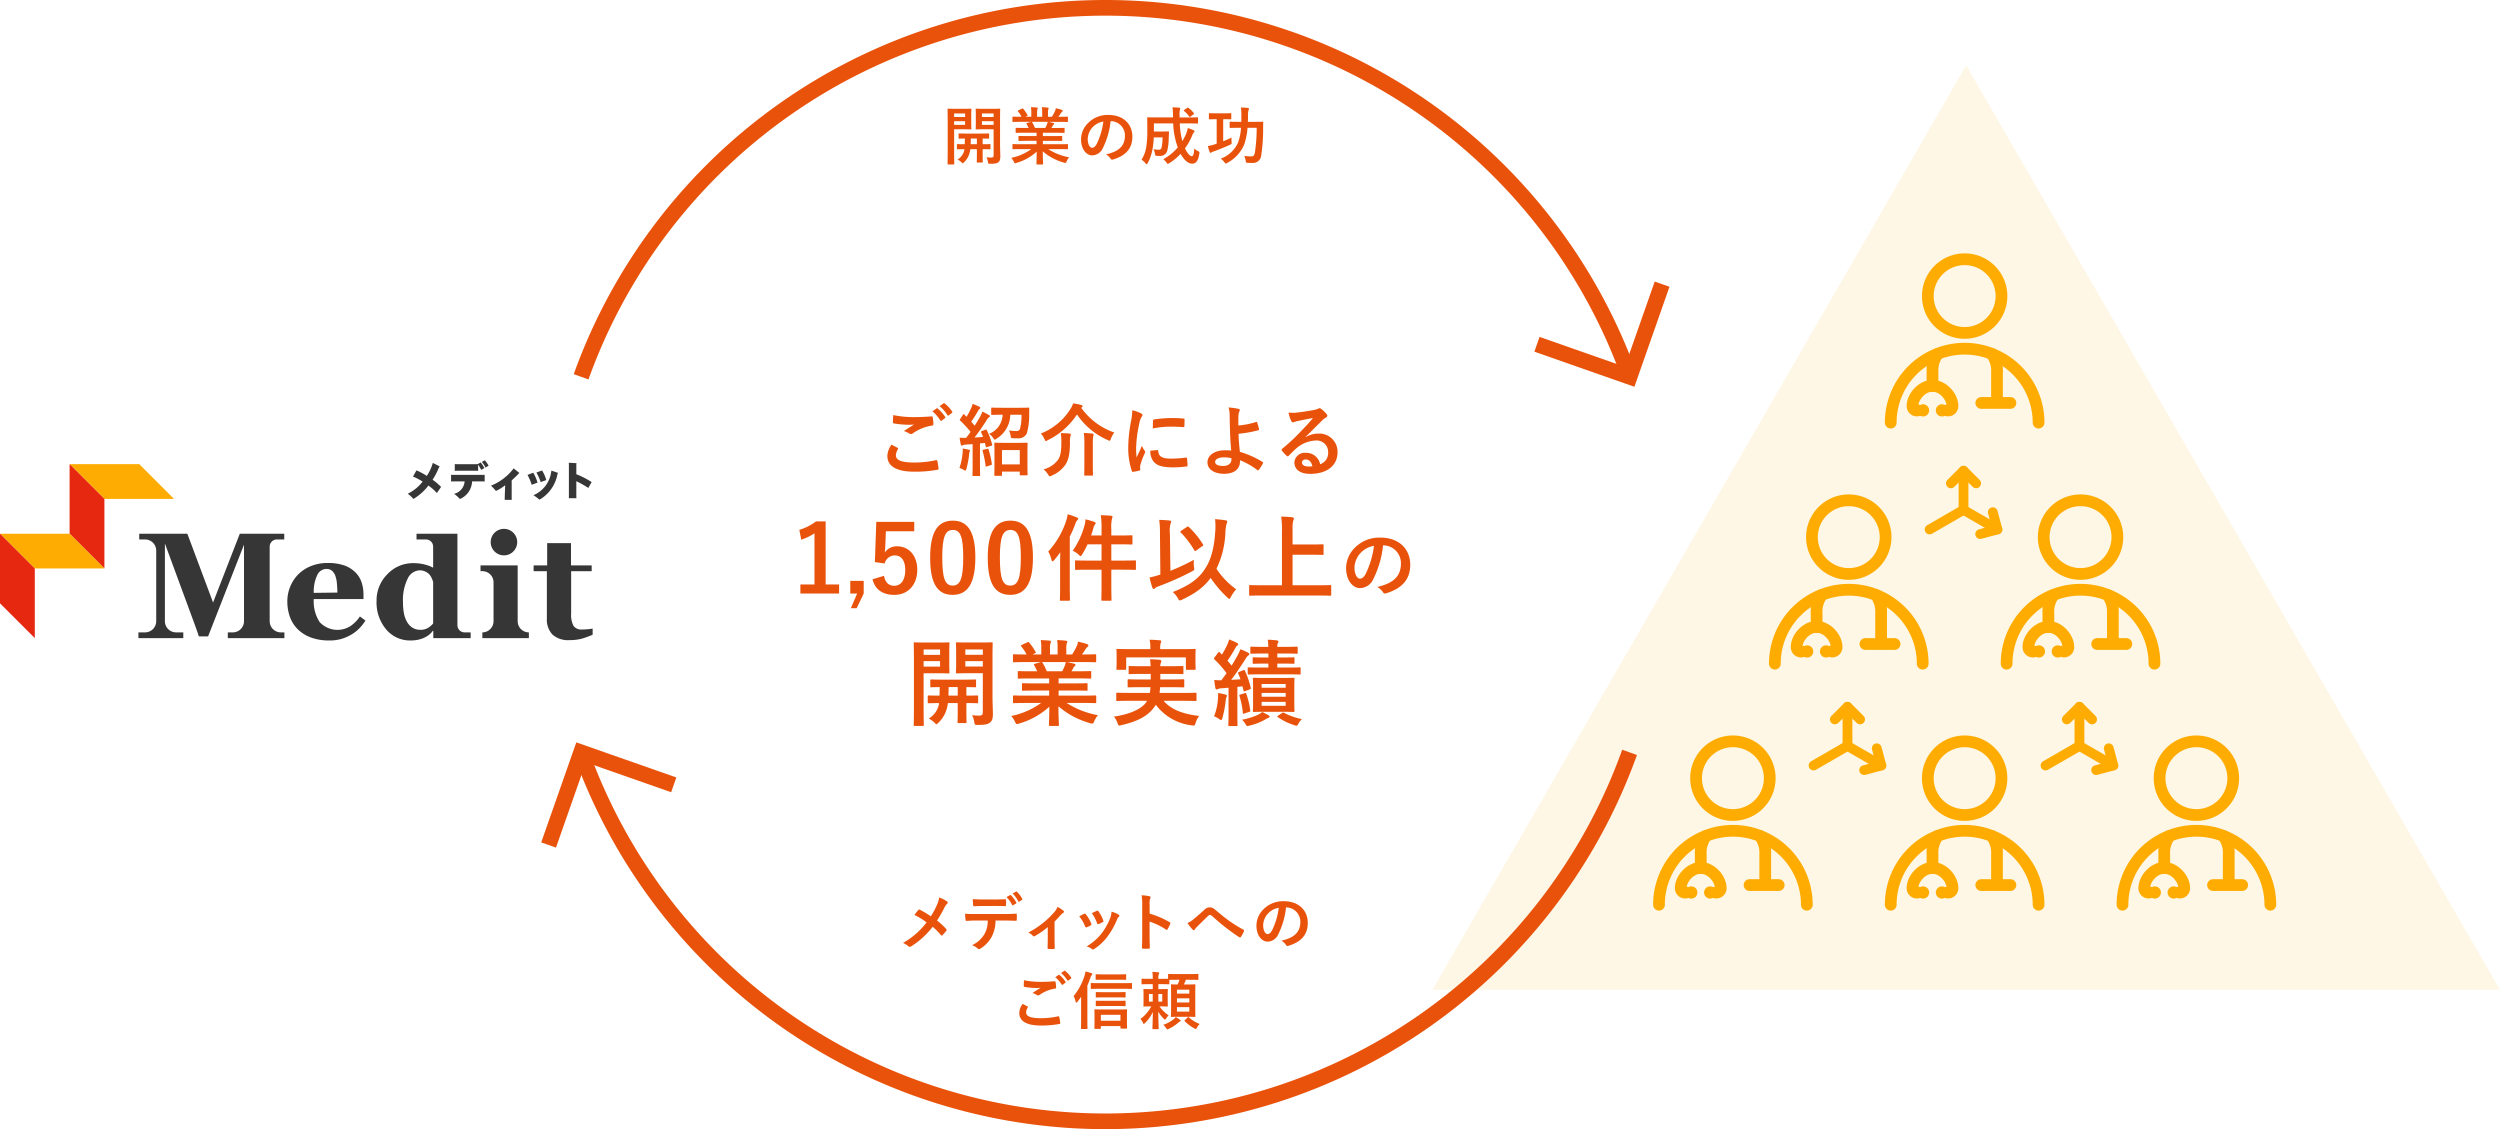 <svg xmlns="http://www.w3.org/2000/svg" xmlns:xlink="http://www.w3.org/1999/xlink" width="638.528" height="288.394" viewBox="0 0 638.528 288.394">
  <defs>
    <clipPath id="clip-path">
      <rect id="長方形_2421" data-name="長方形 2421" width="638.528" height="288.394" fill="none"/>
    </clipPath>
    <clipPath id="clip-path-3">
      <rect id="長方形_2419" data-name="長方形 2419" width="272.667" height="236.137" transform="translate(365.861 16.668)" fill="none"/>
    </clipPath>
  </defs>
  <g id="グループ_2327" data-name="グループ 2327" clip-path="url(#clip-path)">
    <g id="グループ_2326" data-name="グループ 2326">
      <g id="グループ_2325" data-name="グループ 2325" clip-path="url(#clip-path)">
        <path id="パス_1668" data-name="パス 1668" d="M229.24,114.371c.179.1.2.2.1.36a3.305,3.305,0,0,0-.52,1.521c0,1.26,1.3,1.88,4.741,1.88a25.447,25.447,0,0,0,5.421-.58c.28-.06.381,0,.421.18a16.713,16.713,0,0,1,.319,1.961c.021.179-.1.259-.34.3a31.668,31.668,0,0,1-5.861.48c-4.621,0-6.881-1.44-6.881-4.04a5.28,5.28,0,0,1,1.06-2.861c.52.26,1.02.52,1.541.8m4.52-7.841c1.46,0,2.881-.081,4.161-.181.2-.02.281.06.3.221a11.674,11.674,0,0,1,.18,1.7c0,.28-.1.4-.34.42a11.65,11.65,0,0,0-4.9,1.981.794.794,0,0,1-.92.06,4.734,4.734,0,0,0-1.4-.64c1.04-.681,1.921-1.241,2.622-1.661a12.237,12.237,0,0,1-1.461.06,23.953,23.953,0,0,1-3.681-.34c-.18-.04-.26-.12-.26-.36,0-.48.04-1.06.08-1.781a25.241,25.241,0,0,0,5.621.521m5.442-2.221c.1-.08.179-.06.3.04a9.248,9.248,0,0,1,1.9,2.14.2.2,0,0,1-.06.321l-.84.62a.209.209,0,0,1-.34-.06,9.935,9.935,0,0,0-2.021-2.321Zm1.78-1.3c.12-.08.18-.06.3.04a8.352,8.352,0,0,1,1.9,2.06.231.231,0,0,1-.059.36l-.8.621a.205.205,0,0,1-.34-.06,9.468,9.468,0,0,0-2-2.3Z" fill="#e9520b"/>
        <path id="パス_1669" data-name="パス 1669" d="M245.858,115.692a5.107,5.107,0,0,0,.02-1.12,14.694,14.694,0,0,1,1.541.28c.24.06.339.14.339.24a.541.541,0,0,1-.1.28,2.371,2.371,0,0,0-.12.66,25.31,25.31,0,0,1-.7,3.72c-.1.321-.179.441-.3.441a.852.852,0,0,1-.361-.16,6.659,6.659,0,0,0-1.12-.52,16.286,16.286,0,0,0,.8-3.821m5.781-5.922c.261-.1.321-.06.42.141a19.5,19.5,0,0,1,1.341,3.6c.06.22,0,.28-.26.361l-1.02.3c-.241.08-.3.06-.34-.16l-.221-.88-1.26.12v5.481c0,1.841.04,2.521.04,2.621,0,.2-.02.22-.22.22H248.6c-.2,0-.221-.02-.221-.22,0-.12.041-.78.041-2.621v-5.3l-1.76.12a1.743,1.743,0,0,0-.721.16.755.755,0,0,1-.32.1c-.14,0-.2-.14-.24-.34-.1-.48-.2-1.04-.28-1.68a15.827,15.827,0,0,0,1.66.04c.38-.48.76-1,1.141-1.52a30.064,30.064,0,0,0-2.661-2.9c-.18-.14-.12-.2.02-.42l.68-1.04c.08-.12.141-.181.2-.181.04,0,.1.041.18.121l.541.56a16.9,16.9,0,0,0,1.1-2.061,6.175,6.175,0,0,0,.46-1.24,16.048,16.048,0,0,1,1.7.72c.18.1.26.2.26.32,0,.1-.08.18-.18.26a1.235,1.235,0,0,0-.38.481c-.64,1.1-1.14,1.9-1.76,2.78.3.34.6.68.88,1.02.48-.74.92-1.48,1.36-2.24a9.908,9.908,0,0,0,.6-1.361,18.467,18.467,0,0,1,1.681.861c.179.1.24.18.24.3,0,.14-.061.22-.22.3a2.38,2.38,0,0,0-.66.82c-1.021,1.6-2.1,3.141-3.041,4.341.72-.04,1.46-.1,2.181-.16q-.212-.57-.481-1.14c-.08-.2-.08-.261.2-.36Zm.521,4.861c.24-.059.259-.039.34.18a21.928,21.928,0,0,1,.82,3.622c.019.219,0,.279-.26.359l-.961.32c-.3.1-.34.08-.359-.119a28.946,28.946,0,0,0-.761-3.8c-.06-.22,0-.26.221-.32Zm5.881-8.7a7.317,7.317,0,0,1-3.5,6.1c-.241.16-.361.26-.461.26-.14,0-.22-.14-.42-.44a3.425,3.425,0,0,0-1.04-1.04,5.418,5.418,0,0,0,3.461-4.881H255.9c-1.78,0-2.38.04-2.521.04-.2,0-.219-.02-.219-.241V104.35c0-.221.02-.241.219-.241.141,0,.741.04,2.521.04h4.241c1.8,0,2.4-.04,2.521-.04.2,0,.219.04.219.26,0,.5,0,.981-.019,1.38a16.428,16.428,0,0,1-.6,4.922,2.313,2.313,0,0,1-2.34,1.28c-.46,0-.76,0-1.14-.02-.56-.02-.56-.04-.66-.66a4.811,4.811,0,0,0-.42-1.34,14.008,14.008,0,0,0,1.841.16.98.98,0,0,0,.939-.441,12.208,12.208,0,0,0,.421-3.72Zm-3.861,15.6c-.2,0-.22-.02-.22-.24,0-.1.04-.66.04-3.661v-1.8c0-1.821-.04-2.421-.04-2.521,0-.22.02-.24.22-.24.14,0,.7.04,2.361.04h3.34c1.641,0,2.221-.04,2.341-.04.22,0,.239.02.239.24,0,.1-.04.7-.04,2.2v2.06c0,2.961.04,3.521.04,3.641,0,.18-.019.2-.239.2h-1.541c-.2,0-.22-.02-.22-.2v-.76H255.92v.84c0,.22-.02.24-.24.24Zm1.74-2.921h4.541v-3.661H255.92Z" fill="#e9520b"/>
        <path id="パス_1670" data-name="パス 1670" d="M276.16,104.169a17.357,17.357,0,0,0,8.443,6.3,5.9,5.9,0,0,0-.861,1.58c-.139.361-.2.521-.36.521a1.574,1.574,0,0,1-.46-.18,18.153,18.153,0,0,1-7.843-6.542,18.736,18.736,0,0,1-7.48,6.582,1.271,1.271,0,0,1-.481.22c-.119,0-.2-.16-.359-.5a4.661,4.661,0,0,0-.921-1.42,15.552,15.552,0,0,0,7.542-6.242,5.4,5.4,0,0,0,.7-1.46,13.131,13.131,0,0,1,2.081.42c.181.04.341.16.341.3,0,.1-.061.18-.2.3Zm-5.841,13.143c.579-.98.76-2.2.76-4.341a14.452,14.452,0,0,0-.139-2.341c.7,0,1.56.041,2.22.1.22.02.34.1.34.239a1.257,1.257,0,0,1-.1.44,5.944,5.944,0,0,0-.12,1.621c0,2.8-.34,4.321-1.121,5.6a7.787,7.787,0,0,1-3.56,2.841,1.486,1.486,0,0,1-.481.2c-.119,0-.22-.119-.4-.439a5.6,5.6,0,0,0-1.181-1.361,6.563,6.563,0,0,0,3.781-2.56m6.642-3.661a20.7,20.7,0,0,0-.141-3.061c.781.02,1.541.081,2.2.161.2.019.3.1.3.219a2.259,2.259,0,0,1-.1.5,14.106,14.106,0,0,0-.1,2.161v5.061c0,1.641.04,2.46.04,2.581,0,.18-.019.2-.24.2h-1.78c-.2,0-.22-.02-.22-.2,0-.141.04-.94.04-2.581Z" fill="#e9520b"/>
        <path id="パス_1671" data-name="パス 1671" d="M291.34,105.53c.34.179.46.3.46.48,0,.14-.04.2-.3.6a4.725,4.725,0,0,0-.48,1.42,32.425,32.425,0,0,0-.84,6.461,19.307,19.307,0,0,0,.12,2.341c.42-.921.78-1.581,1.36-2.981a5.217,5.217,0,0,0,.7,1.261.793.793,0,0,1,.14.3.554.554,0,0,1-.1.321,19.45,19.45,0,0,0-1.14,3.02,2.271,2.271,0,0,0-.06.62c0,.241.04.4.04.56,0,.141-.08.221-.261.261a9.916,9.916,0,0,1-1.639.319c-.141.021-.221-.08-.261-.219a18.79,18.79,0,0,1-.92-5.962,38.191,38.191,0,0,1,.68-6.561,16.056,16.056,0,0,0,.36-2.981,8.815,8.815,0,0,1,2.141.741m4.281,9.421c.159-.02.2.081.2.3.12,1.381,1.081,1.881,3.261,1.881a28.674,28.674,0,0,0,3.821-.26c.2-.02.241,0,.281.26a15.044,15.044,0,0,1,.12,1.72c0,.24,0,.26-.341.3a26.856,26.856,0,0,1-3.261.22c-2.96,0-4.341-.48-5.2-1.66a4.406,4.406,0,0,1-.7-2.6ZM294.5,107.47c.021-.24.08-.3.28-.34a31.96,31.96,0,0,1,4.341-.36c1.2,0,2.121.04,2.961.12.42.02.46.059.46.26,0,.6,0,1.14-.04,1.7-.02.18-.08.26-.26.24-1.2-.08-2.24-.12-3.261-.12a24.476,24.476,0,0,0-4.541.46c.021-1.12.021-1.62.06-1.96" fill="#e9520b"/>
        <path id="パス_1672" data-name="パス 1672" d="M320.842,107.77a.168.168,0,0,1,.24.12,14.058,14.058,0,0,1,.48,1.7c.04.22-.04.26-.16.3a29.776,29.776,0,0,1-5.061.9c.04,1.621.139,2.721.34,4.621a23.511,23.511,0,0,1,5.8,2.581c.14.08.161.18.081.34a8.99,8.99,0,0,1-1.061,1.68c-.12.121-.18.181-.34.061a18.692,18.692,0,0,0-4.441-2.521,3.856,3.856,0,0,1-.02.46c-.08,1.72-1.36,3-4.041,3-2.461,0-4.261-1.1-4.261-2.94,0-1.8,1.9-3.06,4.381-3.06a13.96,13.96,0,0,1,1.681.06c-.24-2.621-.3-4.521-.341-6.422-.019-.72-.04-1.74-.059-2.761a5.913,5.913,0,0,0-.281-1.82,18.333,18.333,0,0,1,2.561.36c.22.06.32.18.32.34a.592.592,0,0,1-.1.3,2.467,2.467,0,0,0-.24,1.081c-.04.6-.04,1.48-.04,2.52a19.418,19.418,0,0,0,4.561-.9m-6.342,9.242a9.344,9.344,0,0,0-1.84-.2c-1.4,0-2.3.46-2.3,1.18,0,.68.8,1.02,2.061,1.02,1.5,0,2.16-.88,2.1-1.72Z" fill="#e9520b"/>
        <path id="パス_1673" data-name="パス 1673" d="M333.479,111.651a6.025,6.025,0,0,1,3.181-.9,4.642,4.642,0,0,1,4.961,4.8c0,3.341-2.7,5.481-6.98,5.481-2.522,0-4.042-1.08-4.042-2.941a2.655,2.655,0,0,1,2.822-2.44,3.641,3.641,0,0,1,3.76,2.92,3.013,3.013,0,0,0,2.04-3.04,2.921,2.921,0,0,0-3.141-3.021,8.142,8.142,0,0,0-5.12,2.12c-.581.521-1.141,1.1-1.741,1.7-.14.14-.24.22-.34.22a.493.493,0,0,1-.3-.18,9.061,9.061,0,0,1-1.18-1.3c-.119-.16-.059-.3.1-.461a48.043,48.043,0,0,0,4.742-4.421c1.239-1.28,2.181-2.28,3.1-3.42-1.2.22-2.62.5-3.861.76a6.2,6.2,0,0,0-.84.24,1.47,1.47,0,0,1-.4.1.454.454,0,0,1-.441-.34,9.575,9.575,0,0,1-.7-2.16,9.649,9.649,0,0,0,1.861.04c1.22-.121,2.979-.381,4.54-.681a5.372,5.372,0,0,0,1.1-.3,1.032,1.032,0,0,1,.378-.16.715.715,0,0,1,.46.16,7.615,7.615,0,0,1,1.341,1.28.7.7,0,0,1,.22.481.528.528,0,0,1-.34.48,3.216,3.216,0,0,0-.881.64c-1.46,1.42-2.8,2.82-4.32,4.281Zm.021,5.7c-.579,0-.961.34-.961.76,0,.62.54,1.04,1.741,1.04a4.388,4.388,0,0,0,.921-.08c-.261-1.1-.861-1.72-1.7-1.72" fill="#e9520b"/>
        <path id="パス_1674" data-name="パス 1674" d="M210.883,149.272h3.432V151.6h-9.889v-2.328h3.6V136.215a13.449,13.449,0,0,1-3.385,1.632l-.48-2.52a13.542,13.542,0,0,0,4.273-2.16h2.448Z" fill="#e9520b"/>
        <path id="パス_1675" data-name="パス 1675" d="M220.6,151.6l-1.8,3.745h-1.488l1.608-3.745h-1.753v-3.24H220.6Z" fill="#e9520b"/>
        <path id="パス_1676" data-name="パス 1676" d="M233.514,135.687h-7.248l-.145,3.7c-.023.552-.072,1.2-.143,1.729a3.711,3.711,0,0,1,3.143-1.584c3.025,0,5.162,2.376,5.162,6,0,3.864-2.4,6.408-5.857,6.408-2.881,0-4.921-1.3-5.568-3.983l2.927-.889c.336,1.776,1.273,2.544,2.617,2.544,1.728,0,2.808-1.487,2.808-4.032,0-2.376-.984-3.72-2.664-3.72a2.663,2.663,0,0,0-2.593,2.063l-2.5-.359.361-10.273h9.7Z" fill="#e9520b"/>
        <path id="パス_1677" data-name="パス 1677" d="M249.115,142.384c0,6.793-2.064,9.552-5.808,9.552-3.769,0-5.737-2.712-5.737-9.5s2.088-9.457,5.784-9.457,5.761,2.64,5.761,9.409m-8.449.024c0,5.4.744,7.152,2.641,7.152,1.944,0,2.712-1.776,2.712-7.152,0-5.4-.745-7.057-2.665-7.057-1.872,0-2.688,1.632-2.688,7.057" fill="#e9520b"/>
        <path id="パス_1678" data-name="パス 1678" d="M263.827,142.384c0,6.793-2.064,9.552-5.809,9.552-3.769,0-5.736-2.712-5.736-9.5s2.088-9.457,5.783-9.457,5.762,2.64,5.762,9.409m-8.449.024c0,5.4.743,7.152,2.64,7.152,1.944,0,2.712-1.776,2.712-7.152,0-5.4-.744-7.057-2.665-7.057-1.871,0-2.687,1.632-2.687,7.057" fill="#e9520b"/>
        <path id="パス_1679" data-name="パス 1679" d="M270.761,143.992c0-.864.024-1.9.049-2.928-.505.7-1.009,1.369-1.561,1.993-.192.191-.311.311-.408.311-.12,0-.216-.143-.288-.431a8.588,8.588,0,0,0-.815-2.065,21.814,21.814,0,0,0,4.536-7.728,8.447,8.447,0,0,0,.408-1.8,21.223,21.223,0,0,1,2.3.793c.264.119.383.216.383.336,0,.168-.047.263-.239.431a2.452,2.452,0,0,0-.5.96,31.437,31.437,0,0,1-1.392,3.193v12.433c0,2.376.048,3.552.048,3.672,0,.24-.024.264-.264.264h-2.04c-.24,0-.265-.024-.265-.264,0-.143.048-1.3.048-3.672Zm10.585-8.784a24.021,24.021,0,0,0-.191-3.625c.912.024,1.776.072,2.616.145.216.023.384.143.384.263a1.835,1.835,0,0,1-.144.481,9.65,9.65,0,0,0-.168,2.664v1.632h2.04c2.184,0,2.928-.048,3.072-.048.264,0,.288.024.288.263v1.825c0,.24-.024.264-.288.264-.144,0-.888-.049-3.072-.049h-2.04v4.153h2.735c2.353,0,3.145-.048,3.289-.048.24,0,.264.024.264.265v1.872c0,.263-.024.288-.264.288-.144,0-.936-.048-3.289-.048h-2.735v3.479c0,2.689.048,4.057.048,4.177,0,.24-.024.264-.265.264h-2.063c-.24,0-.265-.024-.265-.264,0-.143.048-1.464.048-4.152v-3.5H278.13c-2.352,0-3.144.048-3.288.048-.24,0-.265-.025-.265-.288v-1.872c0-.241.025-.265.265-.265.144,0,.936.048,3.288.048h3.216v-4.153H277.77a21.047,21.047,0,0,1-1.344,2.521c-.192.312-.312.48-.433.48s-.263-.144-.527-.384a5.512,5.512,0,0,0-1.488-.984,19.941,19.941,0,0,0,3-6.409,6.084,6.084,0,0,0,.264-1.607,19.6,19.6,0,0,1,2.184.624c.288.095.408.215.408.359a.486.486,0,0,1-.143.336,2.06,2.06,0,0,0-.433.961c-.168.6-.36,1.224-.576,1.848h2.664Z" fill="#e9520b"/>
        <path id="パス_1680" data-name="パス 1680" d="M298.937,145.792a56.854,56.854,0,0,0,6-2.808,7.824,7.824,0,0,0,.024,1.825c.12.792.12.792-.552,1.152a71.575,71.575,0,0,1-8.713,3.864,1.753,1.753,0,0,0-.695.407.493.493,0,0,1-.337.193c-.144,0-.264-.12-.336-.336a21.834,21.834,0,0,1-.72-2.592,19.984,19.984,0,0,0,2.281-.6l.48-.144-.1-10.321a24.729,24.729,0,0,0-.191-3.649c.863.025,1.848.072,2.64.168.24.025.408.145.408.288a1.249,1.249,0,0,1-.168.5,7.962,7.962,0,0,0-.145,2.641Zm9.074-.888c1.3-2.088,2.112-4.992,2.352-8.9a15.868,15.868,0,0,0-.024-3.408c1.032.071,2.04.191,2.76.311.24.048.36.145.36.336a1.348,1.348,0,0,1-.193.576,12.082,12.082,0,0,0-.287,2.185,23.243,23.243,0,0,1-2.28,9.265,20.14,20.14,0,0,0,5.016,5.232,11.821,11.821,0,0,0-1.344,1.968c-.168.336-.264.5-.384.5-.1,0-.24-.12-.5-.36a29.15,29.15,0,0,1-4.272-4.993c-1.584,2.16-3.649,3.841-7.3,5.545a1.928,1.928,0,0,1-.576.193c-.192,0-.264-.145-.5-.553a5.868,5.868,0,0,0-1.3-1.584c4.344-1.728,6.769-3.456,8.473-6.313m-4.849-10.32a.6.6,0,0,1,.264-.12c.072,0,.12.048.216.143a21.51,21.51,0,0,1,3.6,4.416c.145.217.1.313-.143.457l-1.537,1.1a.529.529,0,0,1-.288.145c-.12,0-.192-.1-.288-.265A23.206,23.206,0,0,0,301.578,136c-.192-.192-.145-.288.12-.456Z" fill="#e9520b"/>
        <path id="パス_1681" data-name="パス 1681" d="M322.361,152.1c-2.16,0-2.9.048-3.048.048-.24,0-.264-.025-.264-.265v-2.183c0-.241.024-.265.264-.265.144,0,.888.049,3.048.049h5.064V135.951a25.072,25.072,0,0,0-.191-4.008c.912.023,1.992.072,2.808.168.24.024.432.168.432.311a1.622,1.622,0,0,1-.168.553,8.452,8.452,0,0,0-.168,2.3v3.793h4.7c2.088,0,2.809-.049,2.953-.049.24,0,.263.024.263.265v2.183c0,.24-.023.265-.263.265-.144,0-.865-.048-2.953-.048h-4.7v7.8h6.552c2.161,0,2.9-.049,3.049-.049.24,0,.264.024.264.265v2.183c0,.24-.024.265-.264.265-.145,0-.888-.048-3.049-.048Z" fill="#e9520b"/>
        <path id="パス_1682" data-name="パス 1682" d="M353.251,139.29a25.056,25.056,0,0,1-2.5,8.622,3.8,3.8,0,0,1-3.4,2.3c-1.76,0-3.54-1.88-3.54-5.141a7.367,7.367,0,0,1,2.26-5.2,8.754,8.754,0,0,1,6.5-2.561c4.8,0,7.621,2.961,7.621,6.942,0,3.721-2.1,6.061-6.162,7.282-.419.12-.6.04-.86-.361a4.252,4.252,0,0,0-1.4-1.259c3.381-.8,6.042-2.2,6.042-5.982a4.544,4.544,0,0,0-4.482-4.641Zm-5.741,1.94a5.763,5.763,0,0,0-1.561,3.7c0,1.84.741,2.861,1.361,2.861.52,0,.961-.26,1.5-1.22a22.864,22.864,0,0,0,2.12-7.162,6.032,6.032,0,0,0-3.421,1.82" fill="#e9520b"/>
        <path id="パス_1683" data-name="パス 1683" d="M239.838,164.111c1.584,0,2.281-.048,2.425-.048.216,0,.24.023.24.264,0,.168-.048.839-.048,2.3v2.832c0,1.464.048,2.136.048,2.281,0,.24-.024.263-.24.263-.144,0-.841-.048-2.425-.048H235.9v8.017c0,3.36.048,5.017.048,5.185,0,.24-.025.263-.265.263h-2.04c-.24,0-.264-.023-.264-.263,0-.168.048-1.825.048-5.185V169.559c0-3.36-.048-5.064-.048-5.232,0-.241.024-.264.264-.264.168,0,1.08.048,2.857.048Zm-3.935,3.144h4.2v-1.368h-4.2Zm4.2,1.608h-4.2v1.393h4.2Zm1.992,10.7a10.228,10.228,0,0,1-.168,1.032,7.825,7.825,0,0,1-2.28,4.032c-.24.216-.36.336-.456.336-.145,0-.265-.143-.553-.431a6.328,6.328,0,0,0-1.416-1.008A5.6,5.6,0,0,0,239.791,180l.047-.432c-1.824.024-2.5.048-2.616.048-.239,0-.263-.024-.263-.288v-1.44c0-.24.024-.265.263-.265.12,0,.817.049,2.737.049.024-.6.047-1.344.047-2.184-1.439.024-1.992.048-2.111.048-.265,0-.288-.024-.288-.264v-1.464c0-.24.023-.265.288-.265.144,0,.863.048,3,.048h5.137c2.136,0,2.855-.048,3-.048.24,0,.263.025.263.265v1.464c0,.24-.023.264-.263.264-.12,0-.721-.024-2.208-.048v2.184c1.895,0,2.616-.049,2.735-.049.24,0,.265.025.265.265v1.44c0,.264-.025.288-.265.288-.119,0-.84-.048-2.735-.048V181.8c0,1.656.048,2.448.048,2.592,0,.265-.025.288-.265.288h-1.775c-.241,0-.265-.023-.265-.288,0-.144.048-.936.048-2.592v-2.232Zm2.52-1.9v-2.184h-2.328c0,.816-.024,1.56-.048,2.184Zm8.881.24c0,1.68.1,3.216.1,4.392,0,1.152-.144,1.729-.7,2.208s-1.248.649-3.168.649c-.744,0-.768,0-.889-.745a6.021,6.021,0,0,0-.551-1.751,12.06,12.06,0,0,0,1.752.12c.792,0,.984-.216.984-.937v-9.889h-3.937c-1.872,0-2.5.048-2.64.048-.264,0-.288-.023-.288-.263,0-.145.049-.672.049-2.088v-3.217c0-1.392-.049-1.944-.049-2.112,0-.241.024-.264.288-.264.144,0,.768.048,2.64.048h3.529c1.872,0,2.52-.048,2.664-.048.24,0,.264.023.264.264,0,.168-.048,1.175-.048,3.288Zm-6.937-10.657h4.465v-1.368h-4.465Zm4.465,1.608h-4.465v1.393h4.465Z" fill="#e9520b"/>
        <path id="パス_1684" data-name="パス 1684" d="M262.038,179.545c-2.16,0-2.881.048-3.024.048-.264,0-.288-.025-.288-.265v-1.416c0-.264.024-.288.288-.288.143,0,.864.049,3.024.049h5.929v-1.3h-3.385c-2.328,0-3.168.049-3.312.049-.24,0-.24-.025-.24-.265v-1.368c0-.264,0-.288.24-.288.144,0,.984.048,3.312.048h3.385V173.28h-4.513c-2.3,0-3.072.048-3.216.048-.264,0-.289-.024-.289-.24v-1.416c0-.24.025-.264.289-.264.144,0,.912.048,3.216.048h1.464c-.263-.576-.5-1.057-.767-1.513-.12-.216-.145-.311.168-.407l1.559-.433h-3.84c-2.16,0-2.881.048-3.024.048-.264,0-.288-.023-.288-.263V167.4c0-.263.024-.288.288-.288.143,0,.864.048,3.024.048h.168a11.34,11.34,0,0,0-1.368-2.063c-.144-.168-.1-.265.192-.409l1.392-.648c.24-.12.313-.1.456.1a14.309,14.309,0,0,1,1.609,2.328c.12.216.12.239-.193.407l-.576.288h2.232v-1.584a9.47,9.47,0,0,0-.143-2.088c.743.025,1.68.073,2.328.144.191.024.288.1.288.217a1.264,1.264,0,0,1-.1.407,3.76,3.76,0,0,0-.143,1.32v1.584h1.944V165.6a9.525,9.525,0,0,0-.144-2.113c.719.025,1.656.073,2.3.168.216.025.312.1.312.216a1.124,1.124,0,0,1-.1.384,3.749,3.749,0,0,0-.144,1.32v1.584h1.488a17.385,17.385,0,0,0,1.1-1.968,4.6,4.6,0,0,0,.409-1.3,20.429,20.429,0,0,1,2.328.624c.216.073.311.192.311.312a.493.493,0,0,1-.24.408,2.41,2.41,0,0,0-.407.456c-.313.5-.649.985-.985,1.464h.336c2.161,0,2.88-.048,3.025-.048.24,0,.263.025.263.288v1.489c0,.24-.023.263-.263.263-.145,0-.864-.048-3.025-.048h-4.2c.624.121,1.176.241,1.9.433.192.048.312.144.312.288a.418.418,0,0,1-.263.36,1.631,1.631,0,0,0-.336.5l-.433.769h1.561c2.3,0,3.072-.048,3.215-.048.241,0,.265.024.265.264v1.416c0,.216-.024.24-.265.24-.143,0-.912-.048-3.215-.048h-4.849v1.272h3.816c2.352,0,3.168-.048,3.313-.048.239,0,.263.024.263.288v1.368c0,.24-.024.265-.263.265-.145,0-.961-.049-3.313-.049h-3.816v1.3H276.7c2.161,0,2.88-.049,3.025-.049.24,0,.263.024.263.288v1.416c0,.24-.023.265-.263.265-.145,0-.864-.048-3.025-.048h-4.272a21.8,21.8,0,0,0,7.993,3.12,6.807,6.807,0,0,0-.936,1.536c-.193.456-.289.624-.529.624a2.568,2.568,0,0,1-.552-.12,20.955,20.955,0,0,1-8.064-4.3c0,2.856.12,4.344.12,4.752,0,.24-.024.264-.264.264h-2.041c-.215,0-.24-.024-.24-.264,0-.408.072-1.8.1-4.656a19.452,19.452,0,0,1-7.705,4.3,1.841,1.841,0,0,1-.552.144c-.216,0-.312-.168-.528-.624a5.756,5.756,0,0,0-.96-1.44,19.947,19.947,0,0,0,7.656-3.336Zm9.265-8.089c.216-.408.408-.816.648-1.393a4.362,4.362,0,0,0,.264-.96h-6.121c.072.025.12.1.192.193a14.8,14.8,0,0,1,1.08,2.16Z" fill="#e9520b"/>
        <path id="パス_1685" data-name="パス 1685" d="M288.463,178.992c-2.208,0-2.952.049-3.1.049-.239,0-.264-.024-.264-.265v-1.559c0-.265.025-.288.264-.288.145,0,.889.048,3.1.048h5.208a9.107,9.107,0,0,0,.168-1.464h-2.3c-2.3,0-3.12.048-3.265.048-.24,0-.263-.025-.263-.265v-1.512c0-.264.023-.288.263-.288.145,0,.96.048,3.265.048h2.376v-1.416H291.7c-2.232,0-3.024.048-3.168.048-.24,0-.265-.024-.265-.288V170.4c0-.263.025-.288.265-.288.144,0,.936.049,3.168.049h2.185c-.025-.744-.1-1.32-.145-1.776.792.023,1.729.048,2.448.143.288.048.432.145.432.313a1.452,1.452,0,0,1-.144.5,1.9,1.9,0,0,0-.12.816h2.473c2.208,0,3-.049,3.143-.049.265,0,.289.025.289.288v1.489c0,.264-.024.288-.289.288-.143,0-.935-.048-3.143-.048h-2.473v1.416h2.593c2.328,0,3.1-.048,3.24-.048.264,0,.287.024.287.288V175.3c0,.24-.023.265-.287.265-.144,0-.912-.048-3.24-.048h-2.641c-.024.527-.1,1.007-.144,1.464h6.049c2.208,0,2.952-.048,3.1-.048.264,0,.288.023.288.288v1.559c0,.241-.024.265-.288.265-.144,0-.888-.049-3.1-.049H297.2c1.921,2.3,5.112,3.408,9.073,3.864a5.778,5.778,0,0,0-.912,1.8c-.144.5-.216.648-.48.648a2.467,2.467,0,0,1-.528-.048A13.393,13.393,0,0,1,295.207,180a6.418,6.418,0,0,1-.576.84c-1.7,2.208-4.344,3.48-8.208,4.368a4.45,4.45,0,0,1-.553.1c-.191,0-.287-.168-.456-.648a5.2,5.2,0,0,0-.912-1.632c4.033-.576,7.056-1.944,8.257-3.672l.216-.361Zm13.489-13.2c2.232,0,3.024-.048,3.168-.048.24,0,.264.025.264.265,0,.12-.048.552-.048,1.2v1.008c0,2.088.048,2.471.048,2.592,0,.24-.024.264-.264.264h-1.968c-.24,0-.264-.024-.264-.264v-2.9H287.646v2.9c0,.24-.023.264-.288.264h-1.944c-.239,0-.264-.024-.264-.264,0-.121.048-.5.048-2.592V167.4c0-.839-.048-1.271-.048-1.391,0-.24.025-.265.264-.265.169,0,.961.048,3.169.048h5.232v-.119a9.555,9.555,0,0,0-.192-2.28c.889.023,1.776.071,2.593.143.263.025.383.12.383.216a1.354,1.354,0,0,1-.144.48,4.524,4.524,0,0,0-.12,1.441v.119Z" fill="#e9520b"/>
        <path id="パス_1686" data-name="パス 1686" d="M317.575,171.168c.24-.1.288-.1.384.143a21.633,21.633,0,0,1,1.488,4.345c.048.24,0,.336-.288.432l-1.153.432c-.311.12-.359.12-.408-.168l-.239-1.056-1.32.144v6.6c0,2.208.047,3.024.047,3.144,0,.24-.024.264-.263.264H314c-.241,0-.265-.024-.265-.264,0-.144.048-.936.048-3.144v-6.385l-1.8.145a2.461,2.461,0,0,0-.912.191.677.677,0,0,1-.36.1c-.144,0-.24-.144-.289-.384-.119-.624-.215-1.272-.287-2.04a11.951,11.951,0,0,0,1.824.072c.456-.6.888-1.2,1.32-1.8a26.938,26.938,0,0,0-3.1-3.528.32.32,0,0,1-.12-.216c0-.1.072-.168.168-.311l.888-1.177c.192-.239.264-.264.432-.071l.552.551a22.282,22.282,0,0,0,1.392-2.591,6.664,6.664,0,0,0,.432-1.273,19.023,19.023,0,0,1,1.992.864c.216.12.312.24.312.384a.37.37,0,0,1-.216.312,1.312,1.312,0,0,0-.456.576,36.36,36.36,0,0,1-2.04,3.289l1.057,1.248c.551-.889,1.055-1.776,1.559-2.665a10.6,10.6,0,0,0,.672-1.512,16.622,16.622,0,0,1,1.992.888c.216.12.288.192.288.336,0,.169-.072.264-.263.385a3.126,3.126,0,0,0-.744.935c-1.248,1.969-2.473,3.793-3.624,5.28l2.376-.143a15.345,15.345,0,0,0-.577-1.464c-.1-.216-.047-.313.241-.433Zm-6.505,7.368a10.72,10.72,0,0,0,.048-1.536,18.444,18.444,0,0,1,1.848.384c.288.1.409.192.409.289a.5.5,0,0,1-.121.359,3.11,3.11,0,0,0-.192.889,26.51,26.51,0,0,1-.84,4.416c-.12.408-.192.576-.336.576-.12,0-.264-.1-.528-.288a5.384,5.384,0,0,0-1.273-.672,14.357,14.357,0,0,0,.985-4.417m6.841-1.487c.288-.1.336-.073.408.168a20.548,20.548,0,0,1,1.008,4.175c.048.241.048.313-.288.433l-1.2.407c-.336.12-.383.1-.408-.168a19.783,19.783,0,0,0-.864-4.32c-.071-.239-.048-.264.24-.36Zm6.049,5.639c.215.1.311.217.311.337a.353.353,0,0,1-.288.312,6.307,6.307,0,0,0-.888.456,14.521,14.521,0,0,1-3.864,1.511,2.988,2.988,0,0,1-.576.121c-.216,0-.313-.1-.481-.384a5.267,5.267,0,0,0-.935-1.224,16.64,16.64,0,0,0,4.152-1.3,4.561,4.561,0,0,0,1.008-.672c.672.361,1.128.577,1.561.84m2.279-13.2V170.5h2.5c2.3,0,3.072-.048,3.216-.048.216,0,.24.023.24.264v1.3c0,.24-.024.264-.24.264-.144,0-.912-.049-3.216-.049h-6.577c-2.281,0-3.073.049-3.216.049-.24,0-.265-.024-.265-.264v-1.3c0-.241.025-.264.265-.264.143,0,.935.048,3.216.048h1.8v-1.009h-.889c-2.04,0-2.736.049-2.88.049-.216,0-.24-.025-.24-.265v-1.1c0-.265.024-.288.24-.288.144,0,.84.047,2.88.047h.889V166.92h-1.3c-2.161,0-2.9.047-3.048.047-.24,0-.264-.024-.264-.288v-1.224c0-.264.024-.288.264-.288.143,0,.887.049,3.048.049h1.272a11.573,11.573,0,0,0-.143-1.825,23.553,23.553,0,0,1,2.351.168c.24.048.384.144.384.264a.837.837,0,0,1-.144.432,2.3,2.3,0,0,0-.144.961h1.873c2.16,0,2.928-.049,3.072-.049.239,0,.264.024.264.288v1.224c0,.264-.025.288-.264.288-.144,0-.912-.047-3.072-.047h-1.873v1.007h1.272c2.065,0,2.712-.047,2.857-.047.24,0,.263.023.263.288v1.1c0,.24-.023.265-.263.265-.145,0-.792-.049-2.857-.049Zm1.224,3.673c2.065,0,2.737-.048,2.9-.048.24,0,.263.023.263.24,0,.144-.047.792-.047,2.232v3.744c0,1.465.047,2.089.047,2.232,0,.265-.023.288-.263.288-.168,0-.84-.047-2.9-.047h-4.32c-2.04,0-2.761.047-2.9.047-.216,0-.24-.023-.24-.288,0-.143.047-.767.047-2.232v-3.744c0-1.44-.047-2.064-.047-2.232,0-.217.024-.24.24-.24.143,0,.864.048,2.9.048Zm-5.232,2.5h6.145v-.96h-6.145Zm6.145,1.32h-6.145v.984h6.145Zm0,2.281h-6.145v1.008h6.145Zm-.937,2.856c.217-.145.288-.168.528-.049a16.946,16.946,0,0,0,4.561,1.609,3.893,3.893,0,0,0-.864,1.08c-.241.432-.312.6-.529.6a1.869,1.869,0,0,1-.551-.144,15.2,15.2,0,0,1-4.2-2.04c-.215-.144-.215-.193.1-.409Z" fill="#e9520b"/>
        <g id="グループ_2324" data-name="グループ 2324" opacity="0.1">
          <g id="グループ_2323" data-name="グループ 2323">
            <g id="グループ_2322" data-name="グループ 2322" clip-path="url(#clip-path-3)">
              <path id="パス_1687" data-name="パス 1687" d="M502.195,16.668,365.861,252.805H638.529Z" fill="#ffac02"/>
            </g>
          </g>
        </g>
        <path id="パス_1688" data-name="パス 1688" d="M246.321,27.79c1.057,0,1.52-.032,1.616-.032.144,0,.16.015.16.176,0,.112-.032.56-.032,1.536v1.889c0,.976.032,1.425.032,1.521,0,.16-.016.176-.16.176-.1,0-.559-.032-1.616-.032H243.7V38.37c0,2.241.031,3.345.031,3.457,0,.16-.016.176-.176.176h-1.36c-.16,0-.177-.016-.177-.176,0-.112.033-1.216.033-3.457V31.423c0-2.241-.033-3.377-.033-3.489,0-.161.017-.176.177-.176.112,0,.72.032,1.9.032Zm-2.625,2.1h2.8v-.913h-2.8Zm2.8,1.072h-2.8v.928h2.8Zm1.328,7.139a6.6,6.6,0,0,1-.112.688,5.211,5.211,0,0,1-1.521,2.689c-.16.144-.24.224-.3.224-.1,0-.176-.1-.368-.288a4.263,4.263,0,0,0-.944-.672,3.739,3.739,0,0,0,1.713-2.353l.032-.288c-1.217.016-1.665.032-1.745.032-.16,0-.176-.016-.176-.193v-.96c0-.16.016-.176.176-.176.08,0,.544.032,1.825.032.016-.4.031-.9.031-1.456-.96.016-1.328.032-1.408.032-.176,0-.191-.016-.191-.177v-.976c0-.16.015-.176.191-.176.1,0,.576.032,2,.032h3.425c1.426,0,1.9-.032,2-.032.159,0,.176.016.176.176v.976c0,.161-.017.177-.176.177-.08,0-.481-.016-1.473-.032v1.456c1.264,0,1.744-.032,1.824-.032.16,0,.176.016.176.176v.96c0,.177-.016.193-.176.193-.08,0-.56-.032-1.824-.032v1.488c0,1.105.031,1.633.031,1.729,0,.176-.015.192-.175.192H249.65c-.16,0-.177-.016-.177-.192,0-.1.033-.624.033-1.729V38.1Zm1.681-1.265V35.377h-1.552c0,.544-.017,1.04-.033,1.456Zm5.922.16c0,1.121.065,2.145.065,2.929s-.1,1.153-.465,1.473-.832.432-2.113.432c-.5,0-.512,0-.592-.5a4.018,4.018,0,0,0-.368-1.168,7.956,7.956,0,0,0,1.169.08c.527,0,.656-.144.656-.624v-6.6h-2.625c-1.249,0-1.665.032-1.762.032-.176,0-.191-.016-.191-.176,0-.1.032-.448.032-1.393V29.342c0-.928-.032-1.3-.032-1.408,0-.161.015-.176.191-.176.1,0,.513.032,1.762.032h2.352c1.249,0,1.681-.032,1.777-.032.16,0,.177.015.177.176,0,.112-.033.784-.033,2.192ZM250.8,29.887h2.978v-.913H250.8Zm2.978,1.072H250.8v.928h2.978Z" fill="#e9520b"/>
        <path id="パス_1689" data-name="パス 1689" d="M260.8,38.083c-1.44,0-1.92.031-2.016.031-.177,0-.193-.016-.193-.176v-.944c0-.176.016-.192.193-.192.1,0,.576.032,2.016.032h3.953v-.865H262.5c-1.553,0-2.114.032-2.209.032-.161,0-.161-.016-.161-.176v-.912c0-.176,0-.192.161-.192.1,0,.656.032,2.209.032h2.255V33.9h-3.008c-1.537,0-2.049.032-2.145.032-.177,0-.192-.017-.192-.161v-.944c0-.16.015-.176.192-.176.1,0,.608.032,2.145.032h.976c-.177-.384-.336-.7-.513-1.008-.08-.144-.1-.208.114-.272l1.039-.288H260.8c-1.44,0-1.92.031-2.016.031-.177,0-.193-.016-.193-.175v-.993c0-.176.016-.192.193-.192.1,0,.576.032,2.016.032h.113A7.646,7.646,0,0,0,260,28.446c-.1-.112-.064-.175.128-.272l.928-.432c.16-.08.209-.064.3.064a9.561,9.561,0,0,1,1.072,1.553c.08.144.08.16-.128.272l-.384.192h1.489V28.767a6.28,6.28,0,0,0-.1-1.393c.5.016,1.12.048,1.553.1.127.016.191.064.191.144a.816.816,0,0,1-.064.272,2.529,2.529,0,0,0-.1.881v1.056h1.3v-1.04a6.356,6.356,0,0,0-.1-1.409,15.4,15.4,0,0,1,1.536.112c.144.016.208.064.208.144a.731.731,0,0,1-.064.256,2.528,2.528,0,0,0-.1.881v1.056h.992a11.637,11.637,0,0,0,.737-1.313,3.016,3.016,0,0,0,.272-.864,13.483,13.483,0,0,1,1.553.416c.143.048.208.128.208.209a.332.332,0,0,1-.16.271,1.619,1.619,0,0,0-.272.305c-.209.336-.432.656-.656.976h.224c1.44,0,1.92-.032,2.016-.032.16,0,.176.016.176.192v.993c0,.159-.016.175-.176.175-.1,0-.576-.031-2.016-.031h-2.8c.416.08.785.16,1.265.288.127.031.207.095.207.192a.278.278,0,0,1-.175.24,1.135,1.135,0,0,0-.225.336l-.287.512h1.04c1.536,0,2.049-.032,2.146-.032.16,0,.175.016.175.176v.944c0,.144-.015.161-.175.161-.1,0-.61-.032-2.146-.032H266.37v.848h2.545c1.568,0,2.113-.032,2.209-.032.16,0,.175.016.175.192v.912c0,.16-.015.176-.175.176-.1,0-.641-.032-2.209-.032H266.37v.865h4.21c1.44,0,1.92-.032,2.016-.032.16,0,.176.016.176.192v.944c0,.16-.016.176-.176.176-.1,0-.576-.031-2.016-.031h-2.849a14.515,14.515,0,0,0,5.33,2.08,4.488,4.488,0,0,0-.625,1.025c-.128.3-.191.416-.352.416a1.73,1.73,0,0,1-.369-.08,14,14,0,0,1-5.377-2.865c0,1.9.08,2.9.08,3.169,0,.16-.016.176-.176.176h-1.361c-.144,0-.16-.016-.16-.176,0-.272.048-1.2.065-3.1a12.994,12.994,0,0,1-5.139,2.865,1.228,1.228,0,0,1-.368.1c-.144,0-.208-.112-.353-.416a3.8,3.8,0,0,0-.639-.961,13.305,13.305,0,0,0,5.106-2.224Zm6.179-5.4c.144-.272.272-.544.433-.928a2.939,2.939,0,0,0,.175-.64H263.5c.049.015.08.064.129.128a9.987,9.987,0,0,1,.72,1.44Z" fill="#e9520b"/>
        <path id="パス_1690" data-name="パス 1690" d="M283.667,30.943a20.044,20.044,0,0,1-2,6.9,3.04,3.04,0,0,1-2.721,1.841c-1.408,0-2.833-1.5-2.833-4.114a5.894,5.894,0,0,1,1.809-4.161,7,7,0,0,1,5.2-2.049c3.842,0,6.1,2.368,6.1,5.554,0,2.977-1.679,4.85-4.929,5.826-.336.1-.481.032-.688-.288a3.378,3.378,0,0,0-1.121-1.008c2.705-.64,4.834-1.761,4.834-4.786a3.635,3.635,0,0,0-3.586-3.714Zm-4.6,1.553a4.606,4.606,0,0,0-1.249,2.961c0,1.473.593,2.289,1.09,2.289.416,0,.767-.208,1.2-.977a18.232,18.232,0,0,0,1.7-5.73,4.829,4.829,0,0,0-2.737,1.457" fill="#e9520b"/>
        <path id="パス_1691" data-name="パス 1691" d="M301.331,31.519a20.371,20.371,0,0,0,.656,4.529,12.877,12.877,0,0,0,.961-1.872,7.925,7.925,0,0,0,.432-1.473,9.47,9.47,0,0,1,1.488.576c.16.08.24.161.24.257,0,.112-.111.208-.222.336a2.4,2.4,0,0,0-.4.784,18.011,18.011,0,0,1-1.824,3.249c.576,1.233,1.313,2,1.711,2,.369,0,.561-.48.656-1.969a3.222,3.222,0,0,0,.9.625c.465.24.465.24.384.736-.255,1.712-.832,2.5-1.808,2.5-1.1,0-2.16-1.024-2.961-2.513a12.617,12.617,0,0,1-2.9,2.385,1.022,1.022,0,0,1-.384.176c-.1,0-.176-.1-.336-.336a3.785,3.785,0,0,0-.817-.849,12.661,12.661,0,0,0,3.713-3.009,19.437,19.437,0,0,1-1.168-6.13h-4.929v2.065h2.3c.977,0,1.264-.033,1.36-.033.16,0,.193.033.193.209-.033.608-.049,1.28-.08,1.761a12.622,12.622,0,0,1-.369,2.977,1.826,1.826,0,0,1-1.856,1.328,6.94,6.94,0,0,1-.816-.032c-.369-.032-.385-.032-.465-.528a3.36,3.36,0,0,0-.385-1.153,7.227,7.227,0,0,0,1.313.128.679.679,0,0,0,.769-.576,13.286,13.286,0,0,0,.241-2.577h-2.243a20.47,20.47,0,0,1-.287,2.8,12.047,12.047,0,0,1-1.248,3.746c-.113.208-.193.3-.273.3s-.176-.08-.321-.256a4.938,4.938,0,0,0-.992-.9,8.519,8.519,0,0,0,1.248-3.538,25.981,25.981,0,0,0,.225-3.873c0-2.177-.031-3.122-.031-3.218,0-.176.015-.192.191-.192.1,0,.625.032,2.145.032H299.6v-.336a15.093,15.093,0,0,0-.127-2.257c.608.032,1.153.048,1.729.112.16.016.24.1.24.192a.783.783,0,0,1-.08.3,5.8,5.8,0,0,0-.08,1.6V30h2.4c1.5,0,2.034-.032,2.129-.032.161,0,.176.016.176.192v1.217c0,.16-.015.176-.176.176-.1,0-.625-.032-2.129-.032Zm1.873-3.954c.16-.112.209-.112.336-.016a7.219,7.219,0,0,1,1.377,1.345c.1.128.1.192-.08.3l-.768.576a.52.52,0,0,1-.209.112c-.047,0-.08-.048-.127-.112a6.173,6.173,0,0,0-1.3-1.409c-.064-.064-.1-.095-.1-.144s.047-.08.127-.144Z" fill="#e9520b"/>
        <path id="パス_1692" data-name="パス 1692" d="M312.417,30.447v5.634c.721-.288,1.457-.608,2.129-.944a8.852,8.852,0,0,0,.015,1.1c.048.512.048.512-.415.752-1.233.576-3.137,1.328-4.194,1.7a2.4,2.4,0,0,0-.546.241.5.5,0,0,1-.255.111c-.062,0-.142-.1-.191-.224a11.678,11.678,0,0,1-.45-1.52,9.04,9.04,0,0,0,1.49-.352l.753-.241V30.447h-.161c-1.168,0-1.553.032-1.648.032-.16,0-.176-.016-.176-.176V29.086c0-.159.016-.175.176-.175.1,0,.48.031,1.648.031h2.05c1.182,0,1.568-.031,1.664-.031.16,0,.176.016.176.175V30.3c0,.16-.016.176-.176.176-.1,0-.482-.032-1.664-.032Zm6.211,2.193a16.445,16.445,0,0,1-.882,4.354,9.466,9.466,0,0,1-4.289,4.609,1.025,1.025,0,0,1-.368.161c-.111,0-.192-.1-.368-.336a4.567,4.567,0,0,0-.928-.913,7.648,7.648,0,0,0,4.435-4.146,13.291,13.291,0,0,0,.736-3.729h-.641c-1.488,0-1.984.032-2.082.032-.16,0-.176-.016-.176-.176V31.264c0-.161.016-.177.176-.177.1,0,.594.032,2.082.032h.72c.017-.5.017-1.008.017-1.536a14.7,14.7,0,0,0-.115-2.129c.594.016,1.218.048,1.779.112.174.016.271.1.271.208a1.131,1.131,0,0,1-.111.368,5.479,5.479,0,0,0-.129,1.617c0,.448-.017.912-.031,1.36h1.633c1.488,0,2-.032,2.1-.032.16,0,.193.032.193.193-.033.56-.033.992-.033,1.488a45,45,0,0,1-.479,6.851,2.1,2.1,0,0,1-2.163,2c-.432,0-.832,0-1.233-.031-.51-.016-.51-.016-.575-.545a5.122,5.122,0,0,0-.367-1.232,12.553,12.553,0,0,0,1.774.144c.546,0,.818-.256.961-1.137a41.632,41.632,0,0,0,.433-6.178Z" fill="#e9520b"/>
        <path id="パス_1693" data-name="パス 1693" d="M239.266,231.205a7.412,7.412,0,0,0,.608-1.969,7.86,7.86,0,0,1,2.017,1.008.335.335,0,0,1,.16.273.475.475,0,0,1-.176.352,3.487,3.487,0,0,0-.72,1.072,31.444,31.444,0,0,1-1.825,3.169,18.543,18.543,0,0,1,2.353,2.177.355.355,0,0,1,.1.225.451.451,0,0,1-.08.208c-.321.416-.641.768-.977,1.136a.249.249,0,0,1-.192.112c-.08,0-.144-.048-.224-.144a16.441,16.441,0,0,0-2.1-2.113,21.015,21.015,0,0,1-5.473,4.994.732.732,0,0,1-.368.128.455.455,0,0,1-.3-.111,4.657,4.657,0,0,0-1.44-.881,19.561,19.561,0,0,0,6.034-5.25,17.625,17.625,0,0,0-3.121-1.906c.464-.591.848-1.087,1.056-1.312a.224.224,0,0,1,.16-.08.45.45,0,0,1,.192.064,23.7,23.7,0,0,1,2.785,1.681,18.875,18.875,0,0,0,1.537-2.833" fill="#e9520b"/>
        <path id="パス_1694" data-name="パス 1694" d="M254.274,235.11a9.148,9.148,0,0,1-.945,4.082,8.057,8.057,0,0,1-2.817,3.025.981.981,0,0,1-.481.191.471.471,0,0,1-.336-.16,4.223,4.223,0,0,0-1.423-.847,7.109,7.109,0,0,0,3.184-2.85,6.792,6.792,0,0,0,.817-3.441h-3.041c-.8,0-1.585.047-2.4.1-.143.016-.191-.1-.207-.3a9.648,9.648,0,0,1-.129-1.537c.9.08,1.793.08,2.721.08H256.4c1.248,0,2.176-.032,3.121-.1.16,0,.175.1.175.32.017.208.017,1.025,0,1.233,0,.208-.1.272-.24.272-.832-.032-1.935-.064-3.041-.064ZM251.1,231.4c-.737,0-1.376.031-2.273.063-.208,0-.256-.08-.272-.272-.047-.384-.064-.96-.112-1.536,1.121.064,1.937.08,2.657.08h2.945c.9,0,1.9-.016,2.705-.065.16,0,.192.1.192.3a6.9,6.9,0,0,1,0,1.168c0,.224-.032.3-.208.3-.864-.032-1.808-.047-2.689-.047Zm6.883-2.786c.08-.048.144-.032.224.048a7.518,7.518,0,0,1,1.361,1.857.172.172,0,0,1-.08.256l-.72.432a.165.165,0,0,1-.256-.08,7.813,7.813,0,0,0-1.442-2Zm1.521-.9c.1-.064.144-.032.224.048a7.069,7.069,0,0,1,1.36,1.793.193.193,0,0,1-.08.288l-.672.432a.171.171,0,0,1-.271-.081,7.734,7.734,0,0,0-1.426-1.984Z" fill="#e9520b"/>
        <path id="パス_1695" data-name="パス 1695" d="M269.346,239.48c0,.769.032,1.793.049,2.609.015.192-.08.272-.274.288a8.76,8.76,0,0,1-1.3,0c-.176-.016-.272-.1-.256-.288.016-.913.048-1.713.048-2.561v-2.737a21.357,21.357,0,0,1-3.313,2.3.344.344,0,0,1-.208.065.448.448,0,0,1-.32-.16,2.773,2.773,0,0,0-1.153-.8,22.767,22.767,0,0,0,6.643-5.2,4.522,4.522,0,0,0,.849-1.377,13.383,13.383,0,0,1,1.472.96.439.439,0,0,1,.176.288.365.365,0,0,1-.24.3,4.042,4.042,0,0,0-.72.657c-.416.48-.9,1.008-1.457,1.552Z" fill="#e9520b"/>
        <path id="パス_1696" data-name="パス 1696" d="M276.913,233.4a.286.286,0,0,1,.416.112,8.584,8.584,0,0,1,1.376,2.369,1.067,1.067,0,0,1,.063.24c0,.1-.063.144-.191.224a6.6,6.6,0,0,1-1.025.5c-.223.08-.32,0-.4-.224a9.456,9.456,0,0,0-1.505-2.577c.545-.3.929-.48,1.266-.64m8.787.208c.127.1.207.176.207.272s-.047.176-.176.288a2.217,2.217,0,0,0-.481.817,19.462,19.462,0,0,1-2.416,4.257,12.816,12.816,0,0,1-3.3,3.089.7.7,0,0,1-.385.177.366.366,0,0,1-.256-.112,3.6,3.6,0,0,0-1.361-.672,13.891,13.891,0,0,0,3.841-3.33,16.571,16.571,0,0,0,2.163-3.858,5.83,5.83,0,0,0,.367-1.7,7.636,7.636,0,0,1,1.793.768m-5.555-.976a.281.281,0,0,1,.416.128,9.15,9.15,0,0,1,1.232,2.337c.081.24.049.32-.16.431a6.511,6.511,0,0,1-1.1.5c-.176.064-.24-.016-.321-.24a10.893,10.893,0,0,0-1.344-2.561c.639-.3,1.009-.481,1.28-.592" fill="#e9520b"/>
        <path id="パス_1697" data-name="パス 1697" d="M293.633,233.349a22.522,22.522,0,0,1,5.09,2.177c.176.1.256.208.176.417a9.243,9.243,0,0,1-.688,1.391c-.064.113-.129.177-.209.177a.248.248,0,0,1-.176-.08,17.752,17.752,0,0,0-4.209-2.049v3.537c0,1.041.032,1.986.065,3.138.015.191-.065.24-.289.24a10.912,10.912,0,0,1-1.424,0c-.225,0-.3-.049-.3-.24.049-1.185.065-2.129.065-3.153v-7.875a12.289,12.289,0,0,0-.16-2.369,11.707,11.707,0,0,1,2,.255c.224.048.3.145.3.273a.85.85,0,0,1-.129.368,4.2,4.2,0,0,0-.111,1.5Z" fill="#e9520b"/>
        <path id="パス_1698" data-name="パス 1698" d="M304.688,234.9c.527-.416,1.68-1.408,2.865-2.48a2.012,2.012,0,0,1,1.393-.673,1.918,1.918,0,0,1,1.392.592c1.2.96,1.889,1.6,3.457,2.753a36.729,36.729,0,0,0,3.778,2.353c.16.064.24.192.16.336a6.738,6.738,0,0,1-.785,1.5c-.08.112-.143.16-.207.16a.381.381,0,0,1-.225-.08c-.767-.448-2.514-1.729-3.457-2.465-1.152-.864-2.3-1.889-3.361-2.833a1.028,1.028,0,0,0-.7-.368c-.176,0-.336.143-.543.336-.785.784-1.938,1.888-2.69,2.64a3.951,3.951,0,0,0-.576.705.342.342,0,0,1-.289.192.419.419,0,0,1-.3-.144,14.358,14.358,0,0,1-1.312-1.665,5.512,5.512,0,0,0,1.408-.864" fill="#e9520b"/>
        <path id="パス_1699" data-name="パス 1699" d="M328.466,231.765a20.009,20.009,0,0,1-2,6.9,3.042,3.042,0,0,1-2.721,1.84c-1.408,0-2.834-1.5-2.834-4.114a5.894,5.894,0,0,1,1.809-4.161,7,7,0,0,1,5.2-2.049c3.842,0,6.1,2.369,6.1,5.554,0,2.978-1.679,4.851-4.929,5.827-.336.1-.481.031-.688-.288a3.41,3.41,0,0,0-1.121-1.009c2.7-.64,4.834-1.76,4.834-4.786a3.636,3.636,0,0,0-3.586-3.713Zm-4.594,1.552a4.612,4.612,0,0,0-1.248,2.962c0,1.473.592,2.289,1.088,2.289.416,0,.769-.209,1.2-.977a18.284,18.284,0,0,0,1.7-5.73,4.824,4.824,0,0,0-2.738,1.456" fill="#e9520b"/>
        <path id="パス_1700" data-name="パス 1700" d="M262.416,257.047c.144.08.161.16.081.288a2.618,2.618,0,0,0-.416,1.217c0,1.008,1.04,1.505,3.793,1.505a20.364,20.364,0,0,0,4.337-.464c.225-.049.3,0,.336.143a13.221,13.221,0,0,1,.256,1.569c.017.144-.08.208-.271.24a25.417,25.417,0,0,1-4.69.385c-3.7,0-5.507-1.154-5.507-3.234a4.23,4.23,0,0,1,.849-2.289c.416.208.816.416,1.232.64m3.618-6.275c1.168,0,2.3-.063,3.33-.143.159-.017.222.048.239.176a9.486,9.486,0,0,1,.144,1.36c0,.225-.081.32-.272.337a9.335,9.335,0,0,0-3.922,1.584.631.631,0,0,1-.736.048,3.822,3.822,0,0,0-1.12-.512c.833-.544,1.536-.992,2.1-1.329a9.556,9.556,0,0,1-1.168.049,19.17,19.17,0,0,1-2.945-.273c-.144-.032-.209-.1-.209-.288,0-.384.033-.848.065-1.425a20.2,20.2,0,0,0,4.5.416M270.387,249c.08-.064.145-.048.24.032a7.351,7.351,0,0,1,1.521,1.713.161.161,0,0,1-.048.256l-.672.5a.167.167,0,0,1-.272-.048,7.965,7.965,0,0,0-1.616-1.857Zm1.425-1.04c.1-.064.144-.049.24.031a6.657,6.657,0,0,1,1.521,1.65.185.185,0,0,1-.048.288l-.641.5a.164.164,0,0,1-.272-.048,7.574,7.574,0,0,0-1.6-1.841Z" fill="#e9520b"/>
        <path id="パス_1701" data-name="パス 1701" d="M276.128,254.581a14.892,14.892,0,0,1-.945,1.282c-.112.143-.208.208-.288.208s-.129-.1-.176-.273a4.815,4.815,0,0,0-.512-1.377,15.229,15.229,0,0,0,2.768-5.153,5.635,5.635,0,0,0,.273-1.153,12.722,12.722,0,0,1,1.472.432c.193.065.273.145.273.241a.463.463,0,0,1-.176.288,1.741,1.741,0,0,0-.32.672c-.225.64-.481,1.3-.769,1.953v8.515c0,1.569.032,2.353.032,2.433,0,.16-.015.176-.175.176h-1.33c-.143,0-.16-.016-.16-.176,0-.1.033-.864.033-2.433Zm4.849-2.032c-1.584,0-2.113.032-2.209.032-.16,0-.176-.016-.176-.192v-1.121c0-.176.016-.191.176-.191.1,0,.625.032,2.209.032h5.762c1.57,0,2.1-.032,2.193-.032.176,0,.194.015.194.191v1.121c0,.176-.018.192-.194.192-.1,0-.623-.032-2.193-.032Zm-1.28,10.228c-.16,0-.177-.016-.177-.176,0-.08.033-.48.033-2.129v-1.089c0-.944-.033-1.328-.033-1.424,0-.144.017-.16.177-.16.112,0,.624.033,2.1.033h3.826c1.457,0,1.968-.033,2.064-.033.16,0,.176.016.176.16,0,.1-.031.48-.031,1.233v1.248c0,1.617.031,2.017.031,2.113,0,.144-.016.16-.176.16h-1.328c-.16,0-.176-.016-.176-.16v-.48h-5.011v.528c0,.16-.016.176-.176.176Zm2.321-12.549c-1.425,0-1.9.032-2,.032-.16,0-.177-.016-.177-.176v-1.073c0-.16.017-.176.177-.176.1,0,.576.033,2,.033h3.457c1.408,0,1.873-.033,1.969-.033.176,0,.191.016.191.176v1.073c0,.16-.015.176-.191.176-.1,0-.561-.032-1.969-.032Zm.016,4.514c-1.408,0-1.889.032-1.985.032-.16,0-.175-.016-.175-.16v-1.057c0-.16.015-.176.175-.176.1,0,.577.033,1.985.033h3.312c1.41,0,1.873-.033,1.969-.033.16,0,.178.016.178.176v1.057c0,.144-.018.16-.178.16-.1,0-.559-.032-1.969-.032Zm0,2.209c-1.408,0-1.889.032-1.985.032-.16,0-.175-.017-.175-.176v-1.041c0-.16.015-.176.175-.176.1,0,.577.033,1.985.033h3.312c1.41,0,1.873-.033,1.969-.033.16,0,.178.016.178.176v1.041c0,.159-.018.176-.178.176-.1,0-.559-.032-1.969-.032Zm-.865,3.761h5.011v-1.521h-5.011Z" fill="#e9520b"/>
        <path id="パス_1702" data-name="パス 1702" d="M300.515,250.243c-1.088,0-1.618.017-1.858.033v.944c0,.16-.015.177-.176.177-.1,0-.545-.033-1.92-.033h-.705v1.265h.5c1.233,0,1.649-.032,1.745-.032.16,0,.175.015.175.176,0,.1-.031.448-.031,1.28v1.569c0,.832.031,1.185.031,1.28,0,.161-.015.176-.175.176-.1,0-.512-.032-1.745-.032h-.208a8.829,8.829,0,0,0,2.337,2.289,5.213,5.213,0,0,0-.64.769c-.145.208-.225.32-.3.32s-.158-.08-.318-.24a9.25,9.25,0,0,1-1.393-1.793c.016,2.176.111,4.05.111,4.305,0,.145-.015.161-.175.161h-1.233c-.176,0-.193-.016-.193-.161,0-.255.08-2.112.113-4.241a9.754,9.754,0,0,1-2,2.833c-.142.144-.24.224-.32.224s-.143-.1-.238-.32a3.385,3.385,0,0,0-.625-.928,9.6,9.6,0,0,0,2.769-3.218h-.064c-1.233,0-1.649.032-1.762.032-.16,0-.176-.015-.176-.176,0-.1.033-.448.033-1.28v-1.569c0-.832-.033-1.168-.033-1.28,0-.161.016-.176.176-.176.113,0,.529.032,1.762.032h.447v-1.265h-.783c-1.362,0-1.809.033-1.9.033-.16,0-.177-.017-.177-.177v-1.088c0-.145.017-.16.177-.16.1,0,.543.032,1.9.032h.783a11.153,11.153,0,0,0-.1-1.777,14.444,14.444,0,0,1,1.473.112c.176.016.273.1.273.16a.8.8,0,0,1-.1.32,2.7,2.7,0,0,0-.112,1.088v.1h.705c1.04,0,1.553-.017,1.776-.017v-1.056c0-.16.015-.176.176-.176.1,0,.576.032,2,.032h3.392c1.442,0,1.922-.032,2.018-.032.144,0,.16.016.16.176V250.1c0,.16-.016.176-.16.176-.1,0-.576-.033-2.018-.033h-1.023a11.739,11.739,0,0,1-.514,1.2h.93c1.279,0,1.728-.032,1.84-.032.16,0,.175.016.175.176,0,.08-.031.641-.031,1.857V257.7c0,1.217.031,1.761.031,1.858,0,.16-.015.175-.175.175-.112,0-.561-.032-1.84-.032h-2.194c-1.312,0-1.744.032-1.839.032-.178,0-.194-.015-.194-.175,0-.1.033-.641.033-1.858v-4.193c0-1.28-.033-1.824-.033-1.921,0-.16.016-.176.194-.176.08,0,.462.032,1.519.032a7.885,7.885,0,0,0,.449-1.2Zm-6.1,3.634h-.959v1.937h.959Zm2.434,0h-.992v1.937h.992Zm4.529,6.579c.144.1.178.176.178.256,0,.1-.08.144-.194.192a3.41,3.41,0,0,0-.416.288,9.705,9.705,0,0,1-2.416,1.584,1.251,1.251,0,0,1-.385.128c-.111,0-.175-.1-.351-.368a3.531,3.531,0,0,0-.674-.8,8.094,8.094,0,0,0,2.625-1.408,3.033,3.033,0,0,0,.545-.56,6.321,6.321,0,0,1,1.088.688m-.768-6.675h3.152v-1.009H300.61Zm3.153,1.2h-3.152v1.057h3.152Zm0,2.256h-3.152v1.137h3.152Zm-.432,2.642c.08-.08.129-.112.176-.112s.1.032.16.1a9.088,9.088,0,0,0,2.738,1.665,3.8,3.8,0,0,0-.656.9c-.145.271-.209.384-.32.384a1.116,1.116,0,0,1-.4-.16,10.317,10.317,0,0,1-2.449-1.841c-.129-.128-.08-.16.08-.3Z" fill="#e9520b"/>
        <path id="パス_1703" data-name="パス 1703" d="M148.423,192.159a142.241,142.241,0,0,0,267.791,0" fill="none" stroke="#e9520b" stroke-miterlimit="10" stroke-width="4"/>
        <path id="パス_1704" data-name="パス 1704" d="M416.215,96.236a142.242,142.242,0,0,0-267.792,0" fill="none" stroke="#e9520b" stroke-miterlimit="10" stroke-width="4"/>
        <path id="パス_1705" data-name="パス 1705" d="M424.518,72.576l-8.3,23.661-23.661-8.3" fill="none" stroke="#e9520b" stroke-miterlimit="10" stroke-width="4"/>
        <path id="パス_1706" data-name="パス 1706" d="M140.12,215.82l8.3-23.661,23.661,8.3" fill="none" stroke="#e9520b" stroke-miterlimit="10" stroke-width="4"/>
        <path id="パス_1707" data-name="パス 1707" d="M511.2,75.62a9.406,9.406,0,1,1-9.406-9.406A9.406,9.406,0,0,1,511.2,75.62Z" fill="none" stroke="#ffac02" stroke-linecap="round" stroke-linejoin="round" stroke-width="3"/>
        <path id="パス_1708" data-name="パス 1708" d="M482.915,107.94a18.88,18.88,0,1,1,37.76,0" fill="none" stroke="#ffac02" stroke-linecap="round" stroke-linejoin="round" stroke-width="3"/>
        <line id="線_498" data-name="線 498" x1="7.449" transform="translate(506.042 102.92)" fill="none" stroke="#ffac02" stroke-linecap="round" stroke-linejoin="round" stroke-width="3"/>
        <path id="パス_1709" data-name="パス 1709" d="M494.925,90.4a7.138,7.138,0,0,0-1.343,4.608v3.54" fill="none" stroke="#ffac02" stroke-linecap="round" stroke-linejoin="round" stroke-width="3"/>
        <path id="パス_1710" data-name="パス 1710" d="M508.711,90.4a7.142,7.142,0,0,1,1.342,4.608v7.53" fill="none" stroke="#ffac02" stroke-linecap="round" stroke-linejoin="round" stroke-width="3"/>
        <path id="パス_1711" data-name="パス 1711" d="M493.58,98.55c-2.814,0-5.1,2.911-5.1,5.095a1.116,1.116,0,0,0,1.313,1.178" fill="none" stroke="#ffac02" stroke-linecap="round" stroke-linejoin="round" stroke-width="3"/>
        <path id="パス_1712" data-name="パス 1712" d="M492.728,104.816a1.559,1.559,0,1,1-1.559-1.559,1.559,1.559,0,0,1,1.559,1.559" fill="#ffac02"/>
        <path id="パス_1713" data-name="パス 1713" d="M493.58,98.55c2.814,0,5.1,2.911,5.1,5.095a1.116,1.116,0,0,1-1.313,1.178" fill="none" stroke="#ffac02" stroke-linecap="round" stroke-linejoin="round" stroke-width="3"/>
        <path id="パス_1714" data-name="パス 1714" d="M494.431,104.816a1.559,1.559,0,1,0,1.559-1.559,1.559,1.559,0,0,0-1.559,1.559" fill="#ffac02"/>
        <path id="パス_1715" data-name="パス 1715" d="M481.605,137.188a9.407,9.407,0,1,1-9.406-9.406A9.406,9.406,0,0,1,481.605,137.188Z" fill="none" stroke="#ffac02" stroke-linecap="round" stroke-linejoin="round" stroke-width="3"/>
        <path id="パス_1716" data-name="パス 1716" d="M453.319,169.508a18.88,18.88,0,0,1,37.76,0" fill="none" stroke="#ffac02" stroke-linecap="round" stroke-linejoin="round" stroke-width="3"/>
        <line id="線_499" data-name="線 499" x1="7.449" transform="translate(476.446 164.488)" fill="none" stroke="#ffac02" stroke-linecap="round" stroke-linejoin="round" stroke-width="3"/>
        <path id="パス_1717" data-name="パス 1717" d="M465.329,151.97a7.138,7.138,0,0,0-1.343,4.608v3.54" fill="none" stroke="#ffac02" stroke-linecap="round" stroke-linejoin="round" stroke-width="3"/>
        <path id="パス_1718" data-name="パス 1718" d="M479.114,151.97a7.138,7.138,0,0,1,1.343,4.608v7.53" fill="none" stroke="#ffac02" stroke-linecap="round" stroke-linejoin="round" stroke-width="3"/>
        <path id="パス_1719" data-name="パス 1719" d="M463.983,160.118c-2.814,0-5.1,2.911-5.1,5.1a1.115,1.115,0,0,0,1.313,1.177" fill="none" stroke="#ffac02" stroke-linecap="round" stroke-linejoin="round" stroke-width="3"/>
        <path id="パス_1720" data-name="パス 1720" d="M463.132,166.384a1.559,1.559,0,1,1-1.559-1.559,1.559,1.559,0,0,1,1.559,1.559" fill="#ffac02"/>
        <path id="パス_1721" data-name="パス 1721" d="M463.984,160.118c2.814,0,5.1,2.911,5.1,5.1a1.115,1.115,0,0,1-1.313,1.177" fill="none" stroke="#ffac02" stroke-linecap="round" stroke-linejoin="round" stroke-width="3"/>
        <path id="パス_1722" data-name="パス 1722" d="M464.835,166.384a1.559,1.559,0,1,0,1.559-1.559,1.559,1.559,0,0,0-1.559,1.559" fill="#ffac02"/>
        <path id="パス_1723" data-name="パス 1723" d="M540.8,137.188a9.406,9.406,0,1,1-9.406-9.406A9.406,9.406,0,0,1,540.8,137.188Z" fill="none" stroke="#ffac02" stroke-linecap="round" stroke-linejoin="round" stroke-width="3"/>
        <path id="パス_1724" data-name="パス 1724" d="M512.511,169.508a18.88,18.88,0,0,1,37.76,0" fill="none" stroke="#ffac02" stroke-linecap="round" stroke-linejoin="round" stroke-width="3"/>
        <line id="線_500" data-name="線 500" x1="7.449" transform="translate(535.639 164.488)" fill="none" stroke="#ffac02" stroke-linecap="round" stroke-linejoin="round" stroke-width="3"/>
        <path id="パス_1725" data-name="パス 1725" d="M524.521,151.97a7.138,7.138,0,0,0-1.343,4.608v3.54" fill="none" stroke="#ffac02" stroke-linecap="round" stroke-linejoin="round" stroke-width="3"/>
        <path id="パス_1726" data-name="パス 1726" d="M538.307,151.97a7.138,7.138,0,0,1,1.343,4.608v7.53" fill="none" stroke="#ffac02" stroke-linecap="round" stroke-linejoin="round" stroke-width="3"/>
        <path id="パス_1727" data-name="パス 1727" d="M523.176,160.118c-2.814,0-5.1,2.911-5.1,5.1a1.115,1.115,0,0,0,1.313,1.177" fill="none" stroke="#ffac02" stroke-linecap="round" stroke-linejoin="round" stroke-width="3"/>
        <path id="パス_1728" data-name="パス 1728" d="M522.325,166.384a1.559,1.559,0,1,1-1.559-1.559,1.559,1.559,0,0,1,1.559,1.559" fill="#ffac02"/>
        <path id="パス_1729" data-name="パス 1729" d="M523.176,160.118c2.814,0,5.095,2.911,5.095,5.1a1.115,1.115,0,0,1-1.313,1.177" fill="none" stroke="#ffac02" stroke-linecap="round" stroke-linejoin="round" stroke-width="3"/>
        <path id="パス_1730" data-name="パス 1730" d="M524.028,166.384a1.559,1.559,0,1,0,1.559-1.559,1.559,1.559,0,0,0-1.559,1.559" fill="#ffac02"/>
        <path id="パス_1731" data-name="パス 1731" d="M452.009,198.756a9.406,9.406,0,1,1-9.406-9.406A9.406,9.406,0,0,1,452.009,198.756Z" fill="none" stroke="#ffac02" stroke-linecap="round" stroke-linejoin="round" stroke-width="3"/>
        <path id="パス_1732" data-name="パス 1732" d="M423.723,231.075a18.88,18.88,0,0,1,37.76,0" fill="none" stroke="#ffac02" stroke-linecap="round" stroke-linejoin="round" stroke-width="3"/>
        <line id="線_501" data-name="線 501" x1="7.449" transform="translate(446.85 226.055)" fill="none" stroke="#ffac02" stroke-linecap="round" stroke-linejoin="round" stroke-width="3"/>
        <path id="パス_1733" data-name="パス 1733" d="M435.733,213.538a7.139,7.139,0,0,0-1.343,4.608v3.54" fill="none" stroke="#ffac02" stroke-linecap="round" stroke-linejoin="round" stroke-width="3"/>
        <path id="パス_1734" data-name="パス 1734" d="M449.518,213.538a7.139,7.139,0,0,1,1.343,4.608v7.53" fill="none" stroke="#ffac02" stroke-linecap="round" stroke-linejoin="round" stroke-width="3"/>
        <path id="パス_1735" data-name="パス 1735" d="M434.387,221.685c-2.814,0-5.1,2.911-5.1,5.1a1.116,1.116,0,0,0,1.313,1.178" fill="none" stroke="#ffac02" stroke-linecap="round" stroke-linejoin="round" stroke-width="3"/>
        <path id="パス_1736" data-name="パス 1736" d="M433.536,227.952a1.559,1.559,0,1,1-1.559-1.559,1.559,1.559,0,0,1,1.559,1.559" fill="#ffac02"/>
        <path id="パス_1737" data-name="パス 1737" d="M434.388,221.685c2.814,0,5.1,2.911,5.1,5.1a1.116,1.116,0,0,1-1.313,1.178" fill="none" stroke="#ffac02" stroke-linecap="round" stroke-linejoin="round" stroke-width="3"/>
        <path id="パス_1738" data-name="パス 1738" d="M435.239,227.952a1.559,1.559,0,1,0,1.559-1.559,1.559,1.559,0,0,0-1.559,1.559" fill="#ffac02"/>
        <path id="パス_1739" data-name="パス 1739" d="M511.2,198.756a9.406,9.406,0,1,1-9.406-9.406A9.406,9.406,0,0,1,511.2,198.756Z" fill="none" stroke="#ffac02" stroke-linecap="round" stroke-linejoin="round" stroke-width="3"/>
        <path id="パス_1740" data-name="パス 1740" d="M482.915,231.075a18.88,18.88,0,0,1,37.76,0" fill="none" stroke="#ffac02" stroke-linecap="round" stroke-linejoin="round" stroke-width="3"/>
        <line id="線_502" data-name="線 502" x1="7.449" transform="translate(506.042 226.055)" fill="none" stroke="#ffac02" stroke-linecap="round" stroke-linejoin="round" stroke-width="3"/>
        <path id="パス_1741" data-name="パス 1741" d="M494.925,213.538a7.139,7.139,0,0,0-1.343,4.608v3.54" fill="none" stroke="#ffac02" stroke-linecap="round" stroke-linejoin="round" stroke-width="3"/>
        <path id="パス_1742" data-name="パス 1742" d="M508.711,213.538a7.142,7.142,0,0,1,1.342,4.608v7.53" fill="none" stroke="#ffac02" stroke-linecap="round" stroke-linejoin="round" stroke-width="3"/>
        <path id="パス_1743" data-name="パス 1743" d="M493.58,221.685c-2.814,0-5.1,2.911-5.1,5.1a1.116,1.116,0,0,0,1.313,1.178" fill="none" stroke="#ffac02" stroke-linecap="round" stroke-linejoin="round" stroke-width="3"/>
        <path id="パス_1744" data-name="パス 1744" d="M492.728,227.952a1.559,1.559,0,1,1-1.559-1.559,1.559,1.559,0,0,1,1.559,1.559" fill="#ffac02"/>
        <path id="パス_1745" data-name="パス 1745" d="M493.58,221.685c2.814,0,5.1,2.911,5.1,5.1a1.116,1.116,0,0,1-1.313,1.178" fill="none" stroke="#ffac02" stroke-linecap="round" stroke-linejoin="round" stroke-width="3"/>
        <path id="パス_1746" data-name="パス 1746" d="M494.431,227.952a1.559,1.559,0,1,0,1.559-1.559,1.559,1.559,0,0,0-1.559,1.559" fill="#ffac02"/>
        <path id="パス_1747" data-name="パス 1747" d="M570.394,198.756a9.406,9.406,0,1,1-9.406-9.406A9.406,9.406,0,0,1,570.394,198.756Z" fill="none" stroke="#ffac02" stroke-linecap="round" stroke-linejoin="round" stroke-width="3"/>
        <path id="パス_1748" data-name="パス 1748" d="M542.107,231.075a18.88,18.88,0,0,1,37.76,0" fill="none" stroke="#ffac02" stroke-linecap="round" stroke-linejoin="round" stroke-width="3"/>
        <line id="線_503" data-name="線 503" x1="7.449" transform="translate(565.235 226.055)" fill="none" stroke="#ffac02" stroke-linecap="round" stroke-linejoin="round" stroke-width="3"/>
        <path id="パス_1749" data-name="パス 1749" d="M554.117,213.538a7.138,7.138,0,0,0-1.343,4.608v3.54" fill="none" stroke="#ffac02" stroke-linecap="round" stroke-linejoin="round" stroke-width="3"/>
        <path id="パス_1750" data-name="パス 1750" d="M567.9,213.538a7.139,7.139,0,0,1,1.343,4.608v7.53" fill="none" stroke="#ffac02" stroke-linecap="round" stroke-linejoin="round" stroke-width="3"/>
        <path id="パス_1751" data-name="パス 1751" d="M552.772,221.685c-2.814,0-5.095,2.911-5.095,5.1a1.116,1.116,0,0,0,1.313,1.178" fill="none" stroke="#ffac02" stroke-linecap="round" stroke-linejoin="round" stroke-width="3"/>
        <path id="パス_1752" data-name="パス 1752" d="M551.921,227.952a1.559,1.559,0,1,1-1.559-1.559,1.559,1.559,0,0,1,1.559,1.559" fill="#ffac02"/>
        <path id="パス_1753" data-name="パス 1753" d="M552.772,221.685c2.814,0,5.1,2.911,5.1,5.1a1.116,1.116,0,0,1-1.313,1.178" fill="none" stroke="#ffac02" stroke-linecap="round" stroke-linejoin="round" stroke-width="3"/>
        <path id="パス_1754" data-name="パス 1754" d="M553.624,227.952a1.559,1.559,0,1,0,1.559-1.559,1.559,1.559,0,0,0-1.559,1.559" fill="#ffac02"/>
        <line id="線_504" data-name="線 504" y2="10.001" transform="translate(471.865 180.518)" fill="none" stroke="#ffac02" stroke-linecap="round" stroke-linejoin="round" stroke-width="2.5"/>
        <line id="線_505" data-name="線 505" y1="5.001" x2="8.661" transform="translate(463.204 190.518)" fill="none" stroke="#ffac02" stroke-linecap="round" stroke-linejoin="round" stroke-width="2.5"/>
        <line id="線_506" data-name="線 506" x1="8.661" y1="5.001" transform="translate(471.865 190.518)" fill="none" stroke="#ffac02" stroke-linecap="round" stroke-linejoin="round" stroke-width="2.5"/>
        <path id="パス_1755" data-name="パス 1755" d="M468.641,183.742l3.225-3.225,3.224,3.225" fill="none" stroke="#ffac02" stroke-linecap="round" stroke-linejoin="round" stroke-width="2.5"/>
        <path id="パス_1756" data-name="パス 1756" d="M476.123,196.7l4.4-1.18-1.18-4.4" fill="none" stroke="#ffac02" stroke-linecap="round" stroke-linejoin="round" stroke-width="2.5"/>
        <line id="線_507" data-name="線 507" y2="10.001" transform="translate(501.504 120.226)" fill="none" stroke="#ffac02" stroke-linecap="round" stroke-linejoin="round" stroke-width="2.5"/>
        <line id="線_508" data-name="線 508" y1="5.001" x2="8.661" transform="translate(492.843 130.227)" fill="none" stroke="#ffac02" stroke-linecap="round" stroke-linejoin="round" stroke-width="2.5"/>
        <line id="線_509" data-name="線 509" x1="8.661" y1="5.001" transform="translate(501.504 130.227)" fill="none" stroke="#ffac02" stroke-linecap="round" stroke-linejoin="round" stroke-width="2.5"/>
        <path id="パス_1757" data-name="パス 1757" d="M498.28,123.451l3.225-3.225,3.224,3.225" fill="none" stroke="#ffac02" stroke-linecap="round" stroke-linejoin="round" stroke-width="2.5"/>
        <path id="パス_1758" data-name="パス 1758" d="M505.763,136.409l4.4-1.18-1.18-4.405" fill="none" stroke="#ffac02" stroke-linecap="round" stroke-linejoin="round" stroke-width="2.5"/>
        <line id="線_510" data-name="線 510" y2="10.001" transform="translate(531.115 180.518)" fill="none" stroke="#ffac02" stroke-linecap="round" stroke-linejoin="round" stroke-width="2.5"/>
        <line id="線_511" data-name="線 511" y1="5.001" x2="8.661" transform="translate(522.454 190.518)" fill="none" stroke="#ffac02" stroke-linecap="round" stroke-linejoin="round" stroke-width="2.5"/>
        <line id="線_512" data-name="線 512" x1="8.661" y1="5.001" transform="translate(531.115 190.518)" fill="none" stroke="#ffac02" stroke-linecap="round" stroke-linejoin="round" stroke-width="2.5"/>
        <path id="パス_1759" data-name="パス 1759" d="M527.891,183.742l3.225-3.225,3.224,3.225" fill="none" stroke="#ffac02" stroke-linecap="round" stroke-linejoin="round" stroke-width="2.5"/>
        <path id="パス_1760" data-name="パス 1760" d="M535.373,196.7l4.405-1.18-1.181-4.4" fill="none" stroke="#ffac02" stroke-linecap="round" stroke-linejoin="round" stroke-width="2.5"/>
        <path id="パス_1761" data-name="パス 1761" d="M112.658,124.372l-1.077,1.546a12.845,12.845,0,0,0-2.154-1.9,13.754,13.754,0,0,1-3.838,3.422,7.712,7.712,0,0,0-1.45-1.332,10.841,10.841,0,0,0,3.806-3.1,15,15,0,0,0-2.462-1.29l.885-1.577a17.05,17.05,0,0,1,2.644,1.407,11.621,11.621,0,0,0,1.535-3.316l1.748.885a4.175,4.175,0,0,0-.341.651,17.1,17.1,0,0,1-1.471,2.771,13.827,13.827,0,0,1,2.175,1.834" fill="#363636"/>
        <path id="パス_1762" data-name="パス 1762" d="M123.074,121.291c.278,0,.629-.021.714-.021v1.706c-.1-.011-.458-.022-.714-.022h-2.495a5.1,5.1,0,0,1-3.112,4.5,9.412,9.412,0,0,0-1.483-1.323,3.523,3.523,0,0,0,2.687-3.177h-2.74c-.266,0-.639.011-.725.022V121.27c.086,0,.437.021.725.021Zm-6.194-1.055c-.267,0-.629.021-.725.021V118.53c.085.011.437.032.725.032h4.52c.214,0,.469-.011.608-.021l.768-.427a10.341,10.341,0,0,1,.949,1.418l-.821.49a9.336,9.336,0,0,0-.789-1.343v1.578c-.086,0-.448-.021-.715-.021Zm7.911-1.3-.768.491a6.685,6.685,0,0,0-.959-1.429l.757-.448a6.965,6.965,0,0,1,.97,1.386" fill="#363636"/>
        <path id="パス_1763" data-name="パス 1763" d="M132.649,120.79a2.815,2.815,0,0,0-.288.3c-.565.586-1.087,1.087-1.673,1.6v4.222c0,.309.01.746.01.767h-1.791c0-.021.011-.437.011-.767l.106-2.975a11.669,11.669,0,0,1-2.366,1.46,11.791,11.791,0,0,0-1.259-1.353,13.438,13.438,0,0,0,5.79-4.415Z" fill="#363636"/>
        <path id="パス_1764" data-name="パス 1764" d="M134.729,121.292l1.472-.555a11.386,11.386,0,0,1,1.087,2.527l-1.482.565a13.922,13.922,0,0,0-1.077-2.537m1.525,5.181a7.5,7.5,0,0,0,4.51-5.853l.075-.427,1.684.587a2.239,2.239,0,0,0-.171.48,9.441,9.441,0,0,1-4.563,6.364,16.991,16.991,0,0,0-1.535-1.151m.757-5.789,1.428-.522a8.409,8.409,0,0,1,1.077,2.451l-1.418.512a14.322,14.322,0,0,0-1.087-2.441" fill="#363636"/>
        <path id="パス_1765" data-name="パス 1765" d="M147.2,122.912v3.614c0,.277.021.64.021.725h-1.94c.011-.085.021-.426.021-.725V119.02a6.808,6.808,0,0,0-.031-.831l1.982.117a3.65,3.65,0,0,0-.053.7v2.121a20.7,20.7,0,0,1,3.913,2.005l-.853,1.5a24.045,24.045,0,0,0-3.06-1.727" fill="#363636"/>
        <path id="パス_1766" data-name="パス 1766" d="M93.344,158.491a11.438,11.438,0,0,1-1.588,2.02,9.633,9.633,0,0,1-2.114,1.626,11.557,11.557,0,0,1-2.547,1.081,10.851,10.851,0,0,1-2.96.366,13.18,13.18,0,0,1-4.8-.789A9.41,9.41,0,0,1,76,160.671a8.485,8.485,0,0,1-1.964-3.148,11.618,11.618,0,0,1-.648-3.937,9.873,9.873,0,0,1,2.706-6.8,9.584,9.584,0,0,1,3.223-2.161,11.015,11.015,0,0,1,4.351-.827,12.392,12.392,0,0,1,4.322.639,7.642,7.642,0,0,1,2.8,1.767,6.407,6.407,0,0,1,1.56,2.527,9.53,9.53,0,0,1,.488,3.054V153h-12.7a9.778,9.778,0,0,0,1.485,5.863,6.188,6.188,0,0,0,7.893,1.043,9.078,9.078,0,0,0,2.406-2.452Zm-7.179-7.141q0-1.128-.113-2.312a7.73,7.73,0,0,0-.394-1.935,2.991,2.991,0,0,0-.874-1.335,2.153,2.153,0,0,0-1.4-.451,2.6,2.6,0,0,0-2.311,1.466,9.954,9.954,0,0,0-.94,4.642Z" fill="#363636"/>
        <path id="パス_1767" data-name="パス 1767" d="M120.215,162.984h-9.548v-1.843l-.131-.038c-.462.785-2.224,2.481-5.649,2.481a7.929,7.929,0,0,1-6.25-2.819,10.692,10.692,0,0,1-2.459-7.292,9.428,9.428,0,0,1,2.75-6.8,8.924,8.924,0,0,1,6.653-2.837,11.563,11.563,0,0,1,2.891.347,8.636,8.636,0,0,1,2.158.818v-5.382a1.836,1.836,0,0,0-1.836-1.836h-2.411v-1.467h10.449v23.368a1.836,1.836,0,0,0,1.835,1.836h1.548Zm-9.585-3.741V148.625a8.339,8.339,0,0,0-.366-.959,3.941,3.941,0,0,0-.647-1,3.362,3.362,0,0,0-1-.695,3.247,3.247,0,0,0-1.416-.3,3.52,3.52,0,0,0-3.074,2.124,12.315,12.315,0,0,0-1.2,5.995,15.675,15.675,0,0,0,.215,2.734,7.217,7.217,0,0,0,.76,2.209,4.277,4.277,0,0,0,1.4,1.559,3.639,3.639,0,0,0,2.053.564,3.676,3.676,0,0,0,1.893-.442,5.616,5.616,0,0,0,1.388-1.174" fill="#363636"/>
        <path id="パス_1768" data-name="パス 1768" d="M135.078,162.983H123.2v-1.466h0a2.856,2.856,0,0,0,2.856-2.856v-9.924a2.855,2.855,0,0,0-2.856-2.855h-.47v-1.466h9.491v14.246a2.856,2.856,0,0,0,2.855,2.856Z" fill="#363636"/>
        <path id="パス_1769" data-name="パス 1769" d="M68.879,158.661V139.617a1.836,1.836,0,0,1,1.836-1.836H72.6v-1.466H61.25l-6.83,17.571-6.573-17.571H35.559v1.466h1.485a2.856,2.856,0,0,1,2.856,2.856v18.024a2.856,2.856,0,0,1-2.856,2.856H35.352v1.466H46.816v-1.466H44.973a2.856,2.856,0,0,1-2.856-2.856V138.815l6.747,18.323q.414,1.108,1.081,2.951t.836,2.462h2.368l9.171-23.436v19.546a2.856,2.856,0,0,1-2.856,2.856H58.186v1.466H72.638v-1.466h-.9a2.856,2.856,0,0,1-2.856-2.856" fill="#363636"/>
        <path id="パス_1770" data-name="パス 1770" d="M132.1,138.462a3.385,3.385,0,1,1-3.385-3.385,3.385,3.385,0,0,1,3.385,3.385" fill="#363636"/>
        <path id="パス_1771" data-name="パス 1771" d="M151.365,162.119a24.409,24.409,0,0,1-2.575.949,11.463,11.463,0,0,1-3.345.423,5.907,5.907,0,0,1-4.351-1.427,5.529,5.529,0,0,1-1.418-4.074V145.884h-3.383v-1.468h3.458v-5.7h6.089v5.7h5.281v1.468h-5.244v10.865a5.877,5.877,0,0,0,.613,3.116,2.448,2.448,0,0,0,2.2.919c.339,0,.81-.024,1.414-.075a8.467,8.467,0,0,0,1.263-.169Z" fill="#363636"/>
        <path id="パス_1772" data-name="パス 1772" d="M44.447,127.426H26.668l-8.889-8.889H35.558Z" fill="#ffac02"/>
        <path id="パス_1773" data-name="パス 1773" d="M26.668,145.2V127.425l-8.889-8.889v17.779Z" fill="#e72810"/>
        <path id="パス_1774" data-name="パス 1774" d="M26.668,145.2H8.889L0,136.315H17.779Z" fill="#ffac02"/>
        <path id="パス_1775" data-name="パス 1775" d="M8.889,162.983V145.2L0,136.315v17.779Z" fill="#e72810"/>
      </g>
    </g>
  </g>
</svg>
